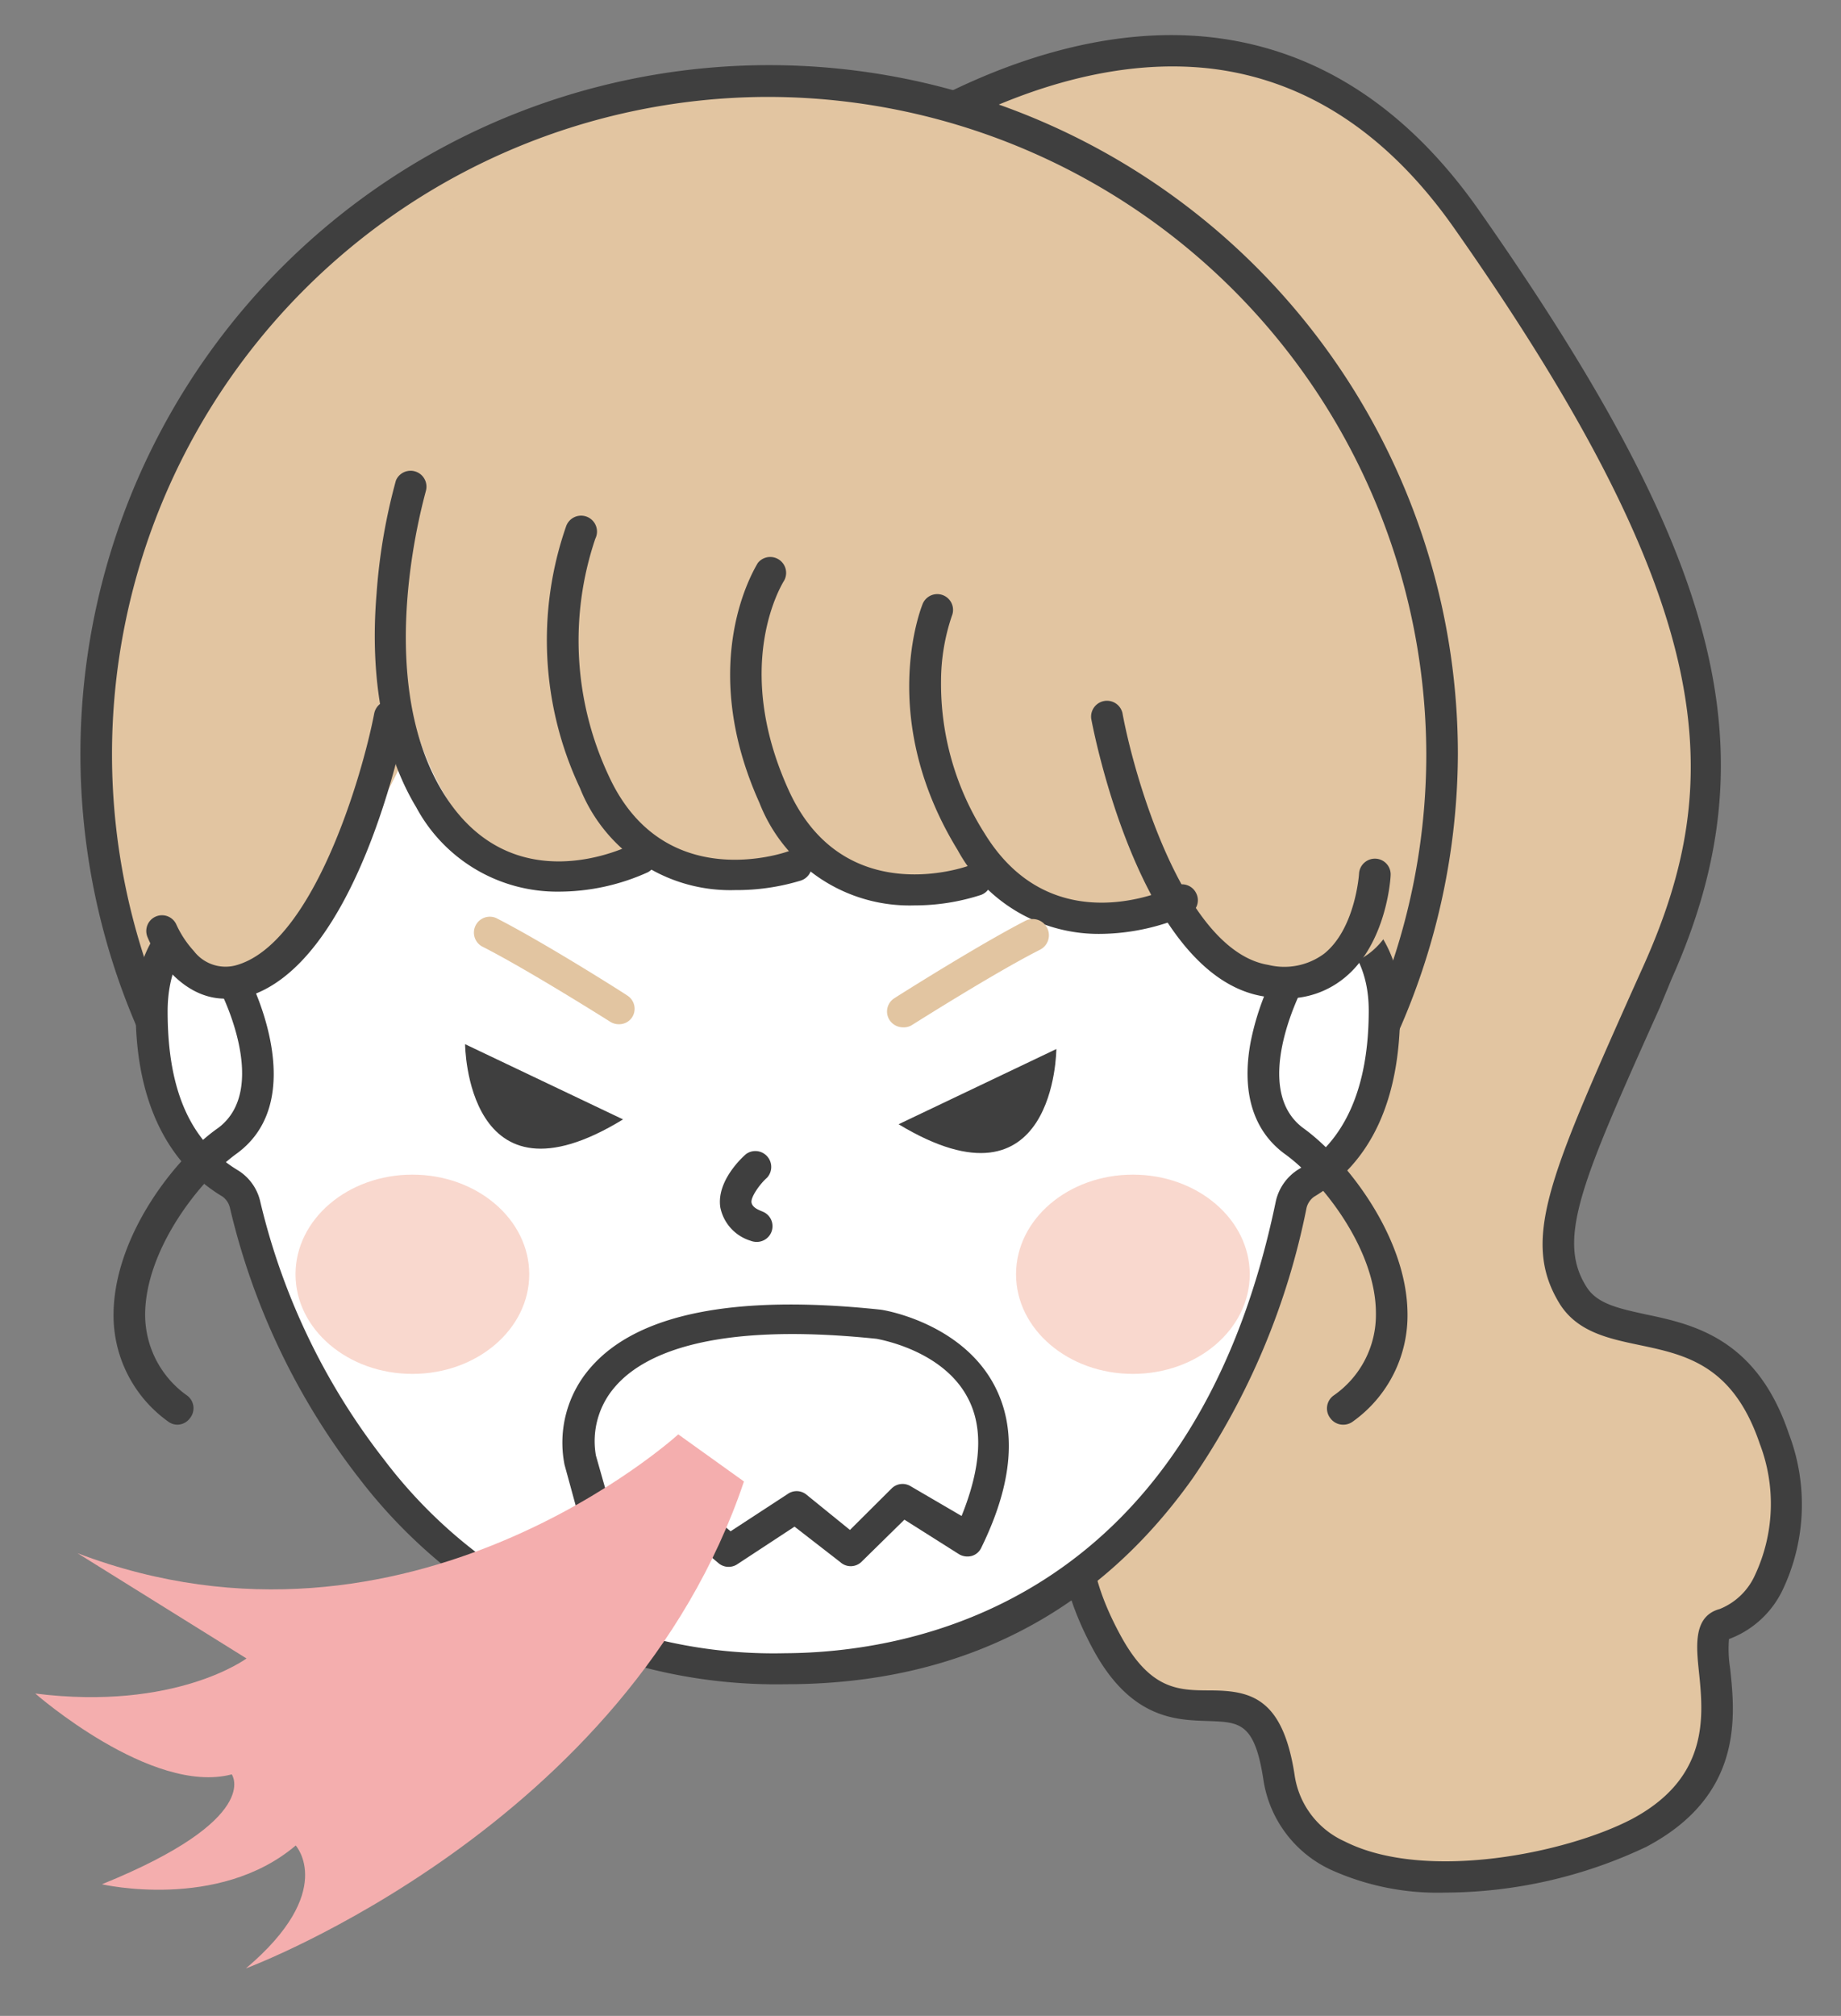 <svg id="圖層_1" data-name="圖層 1" xmlns="http://www.w3.org/2000/svg" viewBox="0 0 95 104"><rect x="0" y="0" width="95" height="104" fill="#808080" stroke="none"/><defs><style>.cls-1{fill:#e2c5a1;}.cls-2{fill:#3f3f3f;}.cls-3{fill:#fff;}.cls-4{fill:#f9d8ce;}.cls-5{fill:#f4aeae;}</style></defs><title>svg</title><path class="cls-1" d="M41.55,10.53s20.78-18.32,34.17.82,14.49,28.43,9.84,38.82-6.28,13.66-4.37,16.67,7.93.06,10.39,7.38c1.75,5.2-.6,9-2.63,9.57s2.57,7.11-4.37,10.77c-5.25,2.73-17.49,4.21-18.59-2.9s-5.3-.27-8.91-6.94c-2.95-5.41-1.69-9.51,3-13S63.2,28.84,51.18,25.4,41.55,10.53,41.55,10.53Z"/><path class="cls-2" d="M74.59,97.64a13.37,13.37,0,0,1-5.94-1.19,6.13,6.13,0,0,1-3.46-4.66c-.45-2.93-1.24-2.94-2.8-3s-4,0-6-3.73c-3-5.58-2-10.16,3.19-14,2-1.48,3.14-14.18.8-27C58.51,33.88,55.08,27.37,51,26.18c-12.61-3.61-10.22-15.7-10.19-15.82A.75.75,0,0,1,41,9.92a38.6,38.6,0,0,1,6.64-4.48c3.68-2,9.27-4.19,15-3.5,5.39.65,10,3.65,13.7,8.94,12.61,18,15.11,28,9.92,39.62L85.64,52c-4,8.92-5.35,11.93-3.76,14.41.55.86,1.65,1.09,3,1.39,2.43.51,5.76,1.2,7.43,6.17A10.26,10.26,0,0,1,92,82a5,5,0,0,1-2.78,2.56,6.38,6.38,0,0,0,.06,1.52c.26,2.45.69,6.55-4.33,9.2A24.42,24.42,0,0,1,74.59,97.64ZM42.3,11c-.27,1.71-1.18,10.71,9.1,13.66C57.9,26.48,60.81,37.41,62,43.76,64,55,63.81,70,60.52,72.42c-4.54,3.36-5.38,7-2.72,11.91,1.54,2.86,3,2.87,4.6,2.88,2.12,0,3.78.35,4.4,4.33A4.45,4.45,0,0,0,69.39,95c4.11,2.08,11.37.64,14.81-1.15,4-2.13,3.71-5.29,3.47-7.59-.14-1.35-.3-2.88,1.07-3.25a3.37,3.37,0,0,0,1.83-1.77,8.66,8.66,0,0,0,.24-6.75c-1.38-4.08-3.84-4.6-6.22-5.1-1.56-.33-3.17-.66-4.09-2.1-2-3.23-.61-6.44,3.65-16l.67-1.49c4.26-9.52,4-18.4-9.76-38-3.43-4.9-7.65-7.67-12.57-8.26C53,2.44,43.81,9.72,42.3,11Z"/><ellipse class="cls-1" cx="39.48" cy="38.9" rx="34.93" ry="34.72"/><path class="cls-2" d="M39.48,74.44A35.54,35.54,0,1,1,75.23,38.9,35.68,35.68,0,0,1,39.48,74.44ZM39.48,5A33.91,33.91,0,1,0,73.6,38.9,34,34,0,0,0,39.48,5Z"/><path class="cls-3" d="M66.62,62.13A1.8,1.8,0,0,1,67.39,61c2.46-1.48,4-4.26,4-8.91,0-4.87-3.89-5.74-3.89-5.74.28-7.87,1.32-32.75-27.93-32.75,0,0-29.25-2.57-27.89,32.75,0,0-3.88.87-3.88,5.74,0,4.59,1.59,7.43,4.05,8.91a1.79,1.79,0,0,1,.76,1.09c.88,4.49,7.28,23.95,27.89,23.95C60.94,86.08,65.7,66.62,66.62,62.13Z"/><path class="cls-2" d="M40.55,86.89a27.11,27.11,0,0,1-22-10.6,36.17,36.17,0,0,1-6.69-14,1,1,0,0,0-.38-.56C9.45,60.52,7,57.87,7,52.13A6.46,6.46,0,0,1,10.9,45.8c-.33-11.49,2.53-20.21,8.52-25.91,8.25-7.86,19.37-7.13,20.23-7.07,9.38,0,16.6,2.56,21.46,7.59,7.65,7.93,7.47,19.86,7.28,25.39a6.46,6.46,0,0,1,3.86,6.33c0,4.61-1.49,7.84-4.44,9.61a1,1,0,0,0-.39.58,37.69,37.69,0,0,1-5.87,13.94C56.54,83.32,49.47,86.89,40.55,86.89ZM38.4,14.42c-3,0-11.5.59-17.87,6.66-5.73,5.47-8.42,14-8,25.28a.81.81,0,0,1-.64.82c-.12,0-3.24.83-3.24,5s1.23,6.76,3.65,8.21a2.56,2.56,0,0,1,1.13,1.6s0,0,0,0a34.52,34.52,0,0,0,6.38,13.3,25.2,25.2,0,0,0,20.71,10C46.7,85.26,61.47,83,65.83,62v0A2.61,2.61,0,0,1,67,60.33c2.4-1.44,3.63-4.21,3.63-8.2s-3.12-4.92-3.25-5a.82.82,0,0,1-.63-.82v-.14c.18-5.09.6-17-6.8-24.67-4.55-4.71-11.38-7.1-20.32-7.1h-.07S39.11,14.42,38.4,14.42Z"/><path class="cls-2" d="M9.17,73.5a.8.8,0,0,1-.49-.16,6.73,6.73,0,0,1-2.82-5.61c.06-4,3.19-8,5.4-9.54,2.68-2,.16-6.95.14-7a.82.82,0,0,1,.35-1.1.83.83,0,0,1,1.1.36c.13.25,3.17,6.28-.63,9.06-1.88,1.35-4.68,4.9-4.73,8.24A5.11,5.11,0,0,0,9.66,72a.81.81,0,0,1,.16,1.14A.82.82,0,0,1,9.17,73.5Z"/><path class="cls-2" d="M69.31,73.5a.81.81,0,0,1-.65-.32A.82.82,0,0,1,68.81,72,5.06,5.06,0,0,0,71,67.75c0-3.34-2.84-6.89-4.72-8.23-1.61-1.19-2.22-3.17-1.75-5.73a13.62,13.62,0,0,1,1.12-3.34.83.83,0,0,1,1.1-.36.82.82,0,0,1,.35,1.1h0c0,.05-2.54,5,.14,7,2.2,1.58,5.34,5.58,5.39,9.53a6.72,6.72,0,0,1-2.81,5.61A.82.82,0,0,1,69.31,73.5Z"/><path class="cls-1" d="M6.93,43.71s1.2,8.15,5.3,6.83,9.29-12.79,9.29-12.79,2,7.27,7.33,7.38,5-1.58,5-1.58a9.7,9.7,0,0,0,5.3,1.58c3-.11,3.61-.87,3.61-.87a12.38,12.38,0,0,0,4.92,1.47A9,9,0,0,0,52.14,45s3.34,2.29,5.74,2.19,3.83-.28,3.83-.28,2,3.5,4.92,3.23c2.4-.22,4.81.11,6-4.49s-.39-29.46-20.23-36C39.51,5.39,24.59,6.32,14,18.07A29.67,29.67,0,0,0,6.93,43.71Z"/><path class="cls-2" d="M28.82,46a8.25,8.25,0,0,1-7.34-4.35c-1.69-2.8-2.41-6.62-2.05-11a30,30,0,0,1,1-5.86.82.82,0,0,1,1.56.48c0,.1-2.85,9.47.85,15.58,3.55,5.84,9.55,2.83,9.81,2.7A.81.81,0,0,1,33.43,45,11.15,11.15,0,0,1,28.82,46Z"/><path class="cls-2" d="M37.93,45.92a8.34,8.34,0,0,1-8-5.26,17.88,17.88,0,0,1-.72-13.5.82.82,0,1,1,1.51.63h0A16.42,16.42,0,0,0,31.4,40c2.82,6.19,9.1,4,9.36,3.89a.82.82,0,1,1,.56,1.54A11.37,11.37,0,0,1,37.93,45.92Z"/><path class="cls-2" d="M47.19,46.71a8.31,8.31,0,0,1-8-5.29C35.89,34.1,39,29.25,39.1,29.05a.82.82,0,0,1,1.37.89c-.11.18-2.71,4.35.22,10.81,2.81,6.21,9.1,4,9.36,3.89a.82.82,0,0,1,1.05.48.81.81,0,0,1-.48,1.05A11.08,11.08,0,0,1,47.19,46.71Z"/><path class="cls-2" d="M56.78,48.18a8.28,8.28,0,0,1-7.36-4.32c-4.16-6.78-1.9-12.47-1.81-12.7a.81.81,0,1,1,1.51.61h0a10.52,10.52,0,0,0-.56,3.34A14.37,14.37,0,0,0,50.81,43c3.54,5.77,9.57,2.84,9.82,2.71a.81.81,0,0,1,1.09.36.8.8,0,0,1-.35,1.09A11.36,11.36,0,0,1,56.78,48.18Z"/><path class="cls-2" d="M11.61,51.52c-2.1,0-3.52-2-4-3.18a.81.81,0,0,1,1.5-.62A5.25,5.25,0,0,0,10,49.06a2.06,2.06,0,0,0,2.14.75c4-1.06,6.55-9.77,7.17-13a.83.83,0,0,1,1-.65.81.81,0,0,1,.64,1c-.1.52-2.51,12.76-8.35,14.3A3.54,3.54,0,0,1,11.61,51.52Z"/><path class="cls-2" d="M66.33,51.51a6.67,6.67,0,0,1-1.15-.11c-6.34-1.06-8.77-13.78-8.87-14.32a.82.82,0,0,1,1.61-.3c.62,3.38,3.2,12.29,7.53,13a3.45,3.45,0,0,0,2.88-.58c1.61-1.29,1.8-4.1,1.8-4.13a.82.82,0,0,1,.86-.77.81.81,0,0,1,.77.85c0,.15-.21,3.56-2.41,5.32A4.69,4.69,0,0,1,66.33,51.51Z"/><ellipse class="cls-4" cx="21.28" cy="65.74" rx="6.03" ry="5.14"/><ellipse class="cls-4" cx="58.46" cy="65.74" rx="6.03" ry="5.14"/><path class="cls-1" d="M31.93,52.84a.82.82,0,0,1-.43-.12s-4.27-2.7-6.64-3.9a.82.82,0,0,1,.74-1.46c2.44,1.24,6.59,3.87,6.77,4a.81.81,0,0,1,.25,1.12A.8.8,0,0,1,31.93,52.84Z"/><path class="cls-2" d="M39.05,64.07a.87.87,0,0,1-.32-.06,2.27,2.27,0,0,1-1.56-1.72c-.21-1.38,1.18-2.63,1.34-2.76a.82.82,0,0,1,1.07,1.23c-.36.31-.85,1-.8,1.28s.42.4.58.47a.81.81,0,0,1-.31,1.56Z"/><path class="cls-2" d="M32.15,57.75,24,53.87S24.05,62.71,32.15,57.75Z"/><path class="cls-1" d="M46.59,53a.83.83,0,0,1-.69-.38.81.81,0,0,1,.25-1.12c.18-.12,4.34-2.75,6.77-4A.81.81,0,1,1,53.66,49c-2.37,1.2-6.59,3.88-6.63,3.9A.8.8,0,0,1,46.59,53Z"/><path class="cls-2" d="M46.37,58l8.14-3.88S54.48,62.9,46.37,58Z"/><path class="cls-3" d="M29.92,75.29s-2.24-8.86,15.37-7c0,0,9.33,1.38,4.65,11.12l-3.4-2L43.87,80l-2.78-2.26L37.64,80l-3.1-2.62L31.21,80Z"/><path class="cls-2" d="M31.21,80.83a.8.8,0,0,1-.26,0,.81.81,0,0,1-.53-.55l-1.29-4.72v0a5.88,5.88,0,0,1,1.34-5c2.4-2.78,7.42-3.79,14.91-3h0c.17,0,4.2.66,5.92,3.89,1.18,2.22,1,5-.66,8.39a.78.78,0,0,1-.49.43.86.86,0,0,1-.65-.08L46.67,78.4l-2.23,2.19a.8.8,0,0,1-1.08,0L41,78.76l-2.94,1.93a.81.81,0,0,1-1-.06l-2.59-2.19-2.81,2.21A.77.77,0,0,1,31.21,80.83Zm3.33-4.26a.81.81,0,0,1,.53.2L37.7,79l2.94-1.92a.8.8,0,0,1,1,.05l2.22,1.8L46,76.8a.8.8,0,0,1,1-.12l2.62,1.53c1-2.48,1.15-4.53.32-6.09-1.27-2.43-4.46-3-4.7-3.05-8.62-.9-12.09.84-13.49,2.46a4.27,4.27,0,0,0-1,3.56l1,3.52L34,76.75A.81.81,0,0,1,34.54,76.57Z"/><path class="cls-5" d="M35,74S21.13,86.65,4,80.13l8.72,5.43S9.07,88.28,1.82,87.37c0,0,6,5.26,10.14,4.17,0,0,1.63,2.29-6.7,5.67,0,0,6,1.39,10-2,0,0,2.14,2.36-2.57,6.34,0,0,19.71-7.32,25.7-25.12"/></svg>
